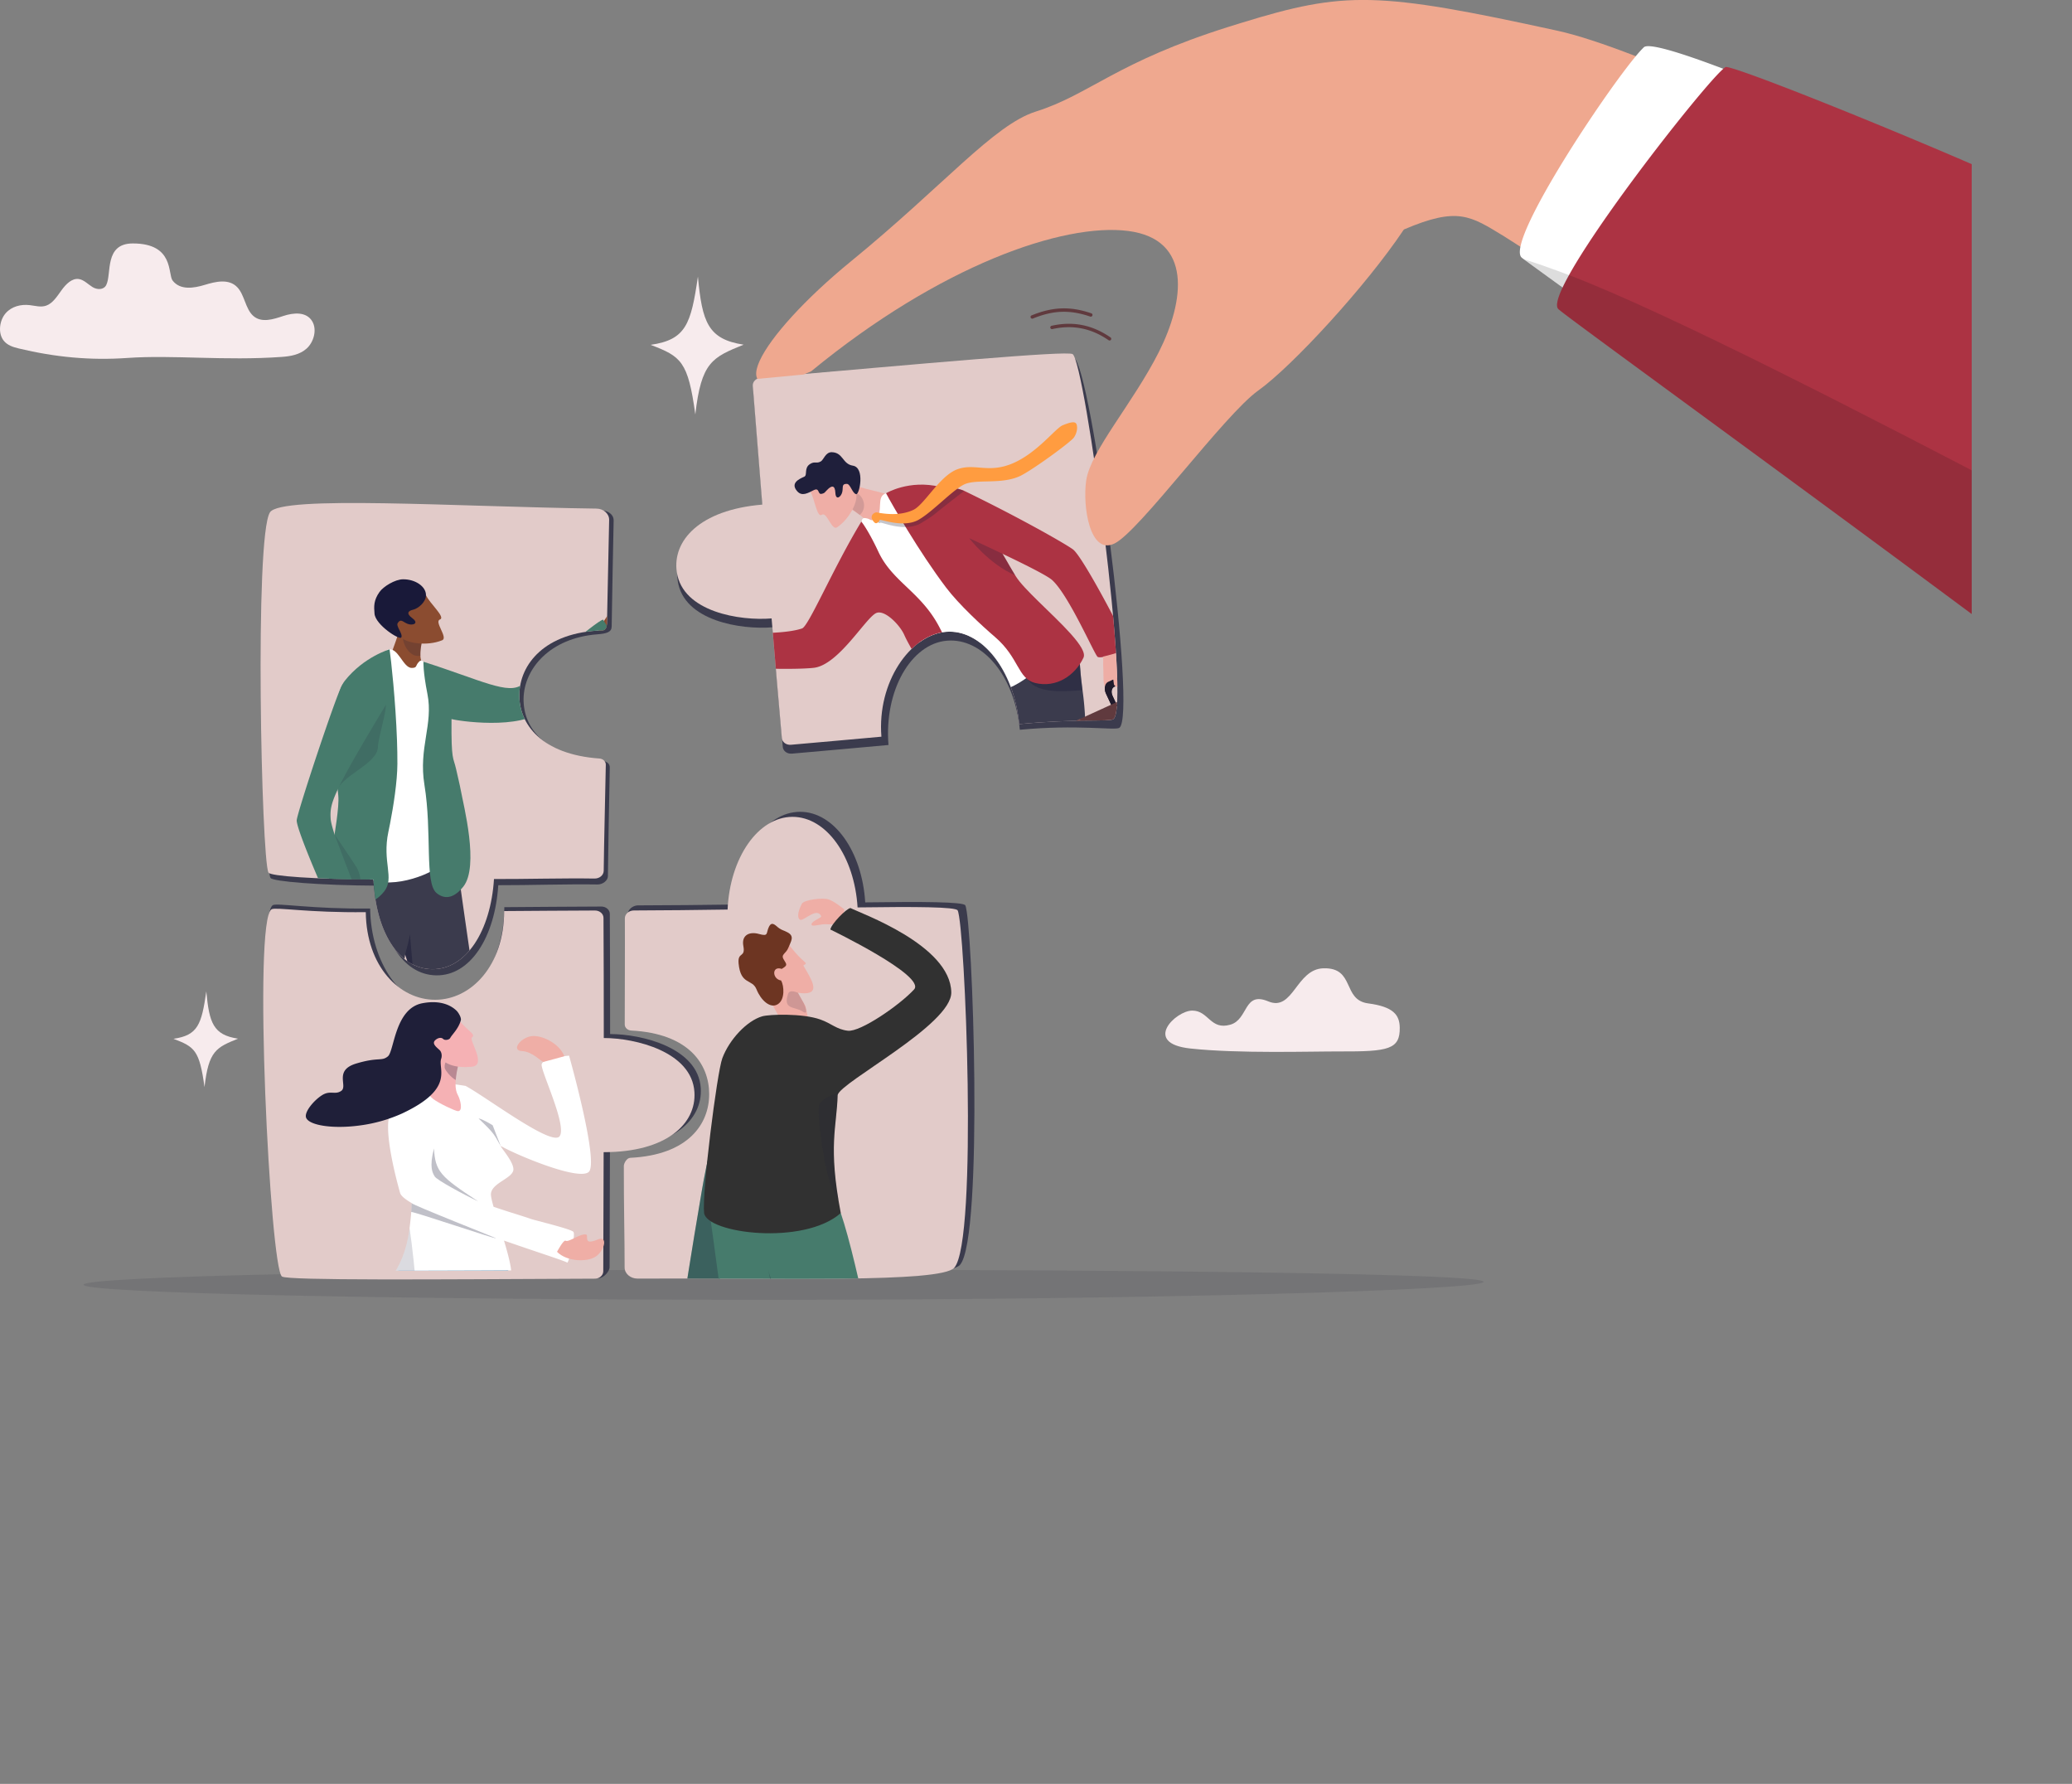 <?xml version="1.0" encoding="UTF-8"?>
<svg xmlns="http://www.w3.org/2000/svg" xmlns:xlink="http://www.w3.org/1999/xlink" id="Layer_1" data-name="Layer 1" viewBox="0 0 2616.65 2252.3">
  <rect x="0" y="0" width="2616.65" height="2252.3" fill="#808080" stroke="none"/>
  <defs>
    <style>.cls-1{fill:none;}.cls-2{fill:#e2cbc9;}.cls-3{clip-path:url(#clip-path);}.cls-4{fill:#32323f;}.cls-18,.cls-35,.cls-4{opacity:0.15;}.cls-5{fill:#3b3b4d;}.cls-6{fill:#efa88f;}.cls-7{fill:#fff;}.cls-8{fill:#ac3343;}.cls-9{fill:#0c0c0c;}.cls-39,.cls-9{opacity:0.14;}.cls-10{clip-path:url(#clip-path-2);}.cls-11,.cls-12,.cls-13,.cls-14,.cls-18,.cls-37,.cls-38,.cls-39,.cls-40{fill:#1f1f3b;}.cls-12{opacity:0.46;}.cls-13{opacity:0.54;}.cls-14{opacity:0.35;}.cls-15{fill:#8b4c30;}.cls-16,.cls-19{fill:#191939;}.cls-16{opacity:0.2;}.cls-17{fill:#467b6c;}.cls-20{clip-path:url(#clip-path-3);}.cls-21{fill:#f5b1b4;}.cls-22{fill:#1f1e39;}.cls-23,.cls-25,.cls-27,.cls-28,.cls-35,.cls-42{fill:#1f1f39;}.cls-23{opacity:0;}.cls-24{fill:#0267a5;}.cls-25{opacity:0.28;}.cls-26{fill:#efaea6;}.cls-27{opacity:0.16;}.cls-29{clip-path:url(#clip-path-4);}.cls-30{fill:#201b2c;}.cls-31{fill:#603a3e;}.cls-32{fill:#775155;}.cls-33{fill:#6d3522;}.cls-34{fill:#313131;}.cls-36{clip-path:url(#clip-path-5);}.cls-37{opacity:0.62;}.cls-38{opacity:0.43;}.cls-40{opacity:0.25;}.cls-41{fill:#eeada5;}.cls-42{opacity:0.26;}.cls-43{fill:#ff9c40;}.cls-44{fill:#f7ebed;}</style>
    <clipPath id="clip-path" transform="translate(-32.06 -124.24)">
      <rect class="cls-1" x="-477.94" width="3000" height="2000"></rect>
    </clipPath>
    <clipPath id="clip-path-2" transform="translate(-32.06 -124.24)">
      <path class="cls-1" d="M373,771.07c14.15-21.77,234.86-7.09,412.42-4.69,8.92.12,16.07,6.57,15.91,14.38-.75,37-1.66,78.24-2.74,130.34-.07,3.67-1.3,8.92-5.5,9-73.55,2.23-104.5,43.21-105.2,80.82s28.26,75.85,101.22,81c4.61.33,8.11,3.79,8,7.83-1,51.55-2.13,92.66-2.65,133.89-.07,5.52-5.25,9.91-11.56,9.81-39.07-.63-87.88.76-127,.62-4.14,65.29-35,114.58-78.48,113.82-42.94-.74-71-49-73.74-113.22-73.17-.38-130.28-4.23-132.6-8.75C362.16,1208.66,353.3,801.34,373,771.07Z"></path>
    </clipPath>
    <clipPath id="clip-path-3" transform="translate(-32.06 -124.24)">
      <path class="cls-1" d="M394.14,1725c7.82,5.16,190.61,3.6,395.1,2.7,5.87,0,10.62-4.18,10.64-9.31.16-40.13.34-93.06.48-150.4h.19c79.51,0,117-36.12,114.47-75.83-3.19-51.09-74.72-68.29-114.47-68.29,0-54.9-.1-107.71-.37-151.69,0-5.16-4.82-9.32-10.72-9.3-42.06.14-74.19.43-114.73.69-.17,69.21-46.9,125.15-92.21,125.21-45,.06-81.71-55.17-82.55-123.79-72.88.89-112.88-6.55-118.82-3.69C357.1,1272.89,379.17,1715.08,394.14,1725Z"></path>
    </clipPath>
    <clipPath id="clip-path-4" transform="translate(-32.06 -124.24)">
      <path class="cls-2" d="M1237.11,1724.91c-17.42,19.25-222.49,12.71-400.06,13.62-8.93,0-16.19-6.27-16.18-14.08.06-37-1.08-75.85-1-128,0-3.68,3.79-10.17,8-10.38,73.5-3.59,99.79-42.74,99.79-80.36s-25.41-76.54-98.45-80.36c-4.61-.24-8.18-3.63-8.19-7.67,0-51.57.4-92.69.15-133.92,0-5.52,5.07-10,11.38-10,39.07-.1,79.21-.56,118.35-1.14,2.92-65.36,38.45-117,81.95-117.06,43-.06,78.3,50.18,82.21,114.35,73.16-1,124-.73,126.38,3.75C1250.66,1290.83,1267.38,1691.44,1237.11,1724.91Z"></path>
    </clipPath>
    <clipPath id="clip-path-5" transform="translate(-32.06 -124.24)">
      <path class="cls-1" d="M1386.56,571.28c-8.22-4.5-190.25,12.2-394,30-5.84.51-10.23,5-9.83,10.16,3.17,40,7.37,92.76,12,149.92h-.2C915.32,768,881,807.09,886.76,846.47c7.41,50.65,80.12,61.86,119.73,58.57,4.55,54.71,9,107.33,12.94,151.14.45,5.13,5.57,8.89,11.45,8.38,41.91-3.62,73.9-6.58,114.28-10.2-5.57-69,36.37-128.6,81.52-132.42,44.88-3.79,86,48.22,92.52,116.54,72.55-6.93,113-2.82,118.71-6.17C1460.92,1018.74,1402.3,579.9,1386.56,571.28Z"></path>
    </clipPath>
  </defs>
  <title>historia2</title>
  <g class="cls-3">
    <path class="cls-4" d="M1905.6,1742.64c0,10.49-417.12,22.68-897.73,22.68s-870.22-8.51-870.22-19,389.61-19,870.22-19S1905.6,1732.15,1905.6,1742.64Z" transform="translate(-32.06 -124.24)"></path>
    <path class="cls-5" d="M396.14,1730.89c7.82,5.16,187.81,7.87,392.31,7,5.86,0,13.41-8.45,13.43-13.58.16-40.13.34-93.06.47-150.4h.2c79.51,0,117-36.12,114.47-75.84-3.2-51.09-74.72-68.28-114.47-68.28,0-54.9-.11-107.72-.38-151.7,0-5.15-4.81-9.31-10.71-9.29-42.07.13-82,.52-122.5.78-.16,69.2-39.13,125.06-84.45,125.12-45,.06-84.17-54.81-85-123.43-72.88.89-116.81-7.18-122.75-4.31C352.71,1278.54,381.17,1721,396.14,1730.89Z" transform="translate(-32.06 -124.24)"></path>
    <path class="cls-2" d="M388.16,1735.94c7.81,5.17,190.61,3.61,395.1,2.7,5.87,0,10.62-4.18,10.64-9.31.16-40.13.34-93,.47-150.4h.19c79.51,0,117-36.11,114.47-75.83-3.19-51.09-74.72-68.29-114.47-68.29,0-54.9-.1-107.71-.37-151.69,0-5.15-4.82-9.32-10.72-9.3-42.06.14-74.19.43-114.73.7-.17,69.2-41.83,112-87.15,112-45,.06-86.77-42-87.6-110.63-72.88.89-112.88-6.55-118.82-3.68C351.11,1283.86,373.18,1726.05,388.16,1735.94Z" transform="translate(-32.06 -124.24)"></path>
    <path class="cls-5" d="M1388.31,575.81c-8.16-4.59-188.39,14.45-392.11,32.3-5.84.51-12.66,9.52-12.26,14.64,3.17,40,7.37,92.76,12,149.92l-.19,0c-79.23,6.58-113.56,45.68-107.79,85,7.41,50.65,80.12,61.87,119.73,58.57,4.55,54.71,9,107.34,12.93,151.14.45,5.14,5.58,8.89,11.46,8.38,41.9-3.62,81.62-7.3,122-10.93-5.56-69,28.65-127.87,73.8-131.68,44.88-3.79,85.55,44.16,92.07,112.48,72.55-6.92,119.86,1,125.55-2.38C1468.49,1029.76,1410.07,588.06,1388.31,575.81Z" transform="translate(-32.06 -124.24)"></path>
    <path class="cls-2" d="M1386.56,571.28c-8.22-4.5-190.25,12.2-394,30-5.84.51-10.23,5-9.83,10.16,3.17,40,7.37,92.76,12,149.92h-.2C915.32,768,881,807.09,886.76,846.47c7.41,50.65,80.12,61.86,119.73,58.57,4.55,54.71,9,107.33,12.94,151.14.45,5.13,5.57,8.89,11.45,8.38,41.91-3.62,73.9-6.58,114.28-10.2-5.57-69,36.37-128.6,81.52-132.42,44.88-3.79,86,48.22,92.52,116.54,72.55-6.93,113-2.82,118.71-6.17C1460.92,1018.74,1402.3,579.9,1386.56,571.28Z" transform="translate(-32.06 -124.24)"></path>
    <path class="cls-6" d="M2590,408.49l34.32,474.23C2500.62,795.25,2151.39,567,2011.69,474.83l-13.75-9.06c-18.62-12.25-34.15-22.41-45.78-30-9.88-6.39-16.91-10.88-20.59-13.13-42.52-25.89-58.41-37.81-126.62-8.64C1757,485.76,1663.6,587,1621,617.35s-149.81,177.44-181.29,193S1399,763,1403.81,730.67c5.59-37.26,59-97.25,91.64-161.84s42.9-142.59-38.81-153-237.32,43.37-400.34,177.32c-124.06,54.5-65.63-44.19,50.52-139.06,117-95.54,180.14-172.2,233.35-189,68.28-21.54,101.37-62.44,244.47-107.3,5.13-1.63,10.14-3.17,15-4.66,130.87-40.25,171.52-39.9,399.28,9.91,25.18,5.5,58.7,16.6,98.9,32.13,27.22,10.52,57.53,23.08,90.41,37.33C2263.05,265,2494.64,362.84,2590,408.49Z" transform="translate(-32.06 -124.24)"></path>
    <path class="cls-7" d="M2580,363l56.41,574.85c-234.43-173.89-531.91-379-631-450.65-25.45-18.38-42.44-30.73-49-35.64-1.25-.95-2.11-1.62-2.57-2-2.63-2.2-3-7-1.71-13.71,6-30.34,47.84-100.88,87.42-160.13,22.44-33.57,44.16-63.53,58.24-80.47A137.37,137.37,0,0,1,2108,183.93c5.65-5.36,41.84,5,100.35,27.16C2265.59,232.76,2487.72,322.46,2580,363Z" transform="translate(-32.06 -124.24)"></path>
    <path class="cls-8" d="M2578.5,356.35,2648.7,994c-294-220.61-638.38-469.39-648.67-479.52-3.55-3.5-1.18-13.27,5.36-27.27,1.79-3.82,3.91-7.94,6.3-12.34.58-1.07,1.17-2.15,1.79-3.26,24.67-44.52,75.34-114.47,119.43-171.06,21.17-27.17,40.81-51.26,55.32-68,8.9-10.26,15.88-17.72,20.11-21.45a22.38,22.38,0,0,1,2.71-2.13C2217.63,204.88,2447,297.16,2578.5,356.35Z" transform="translate(-32.06 -124.24)"></path>
    <path class="cls-9" d="M2596.64,756.93l52.06,237c-294-220.61-638.38-469.39-648.67-479.52-3.55-3.5-1.18-13.27,5.36-27.27-25.45-18.38-42.44-30.73-49-35.64q19.33,6.11,41.5,14.24,7.61,2.78,15.54,5.8C2141.39,520.23,2399.22,653.73,2596.64,756.93Z" transform="translate(-32.06 -124.24)"></path>
    <path class="cls-2" d="M1090.68,593.07c-2.7.14-102.24,9.54-102.24,9.54L1001.88,644l78.06-25.38Z" transform="translate(-32.06 -124.24)"></path>
    <path class="cls-5" d="M391.68,779.9c17.77-18.92,221.89-13.62,399.45-11.22,8.92.12,16,5.06,15.89,12.87-.76,37-1.68,81.8-2.51,133.9-.11,6.8-6.2,8.73-18,9.64-60,4.61-92.55,43.45-93.25,81.06s27.9,73.88,100.87,79.07c4.6.33,8.11,3.79,8,7.83-1,51.55-1.85,96.27-2.37,137.49-.07,5.52-6.66,10.51-13,10.41-39.07-.63-86.31,1-125.46.91-4.14,65.29-35,114.58-78.48,113.82-43-.74-71-49-73.75-113.22-73.16-.38-133.12-5.32-135.44-9.84C364.75,1215.3,360.78,812.8,391.68,779.9Z" transform="translate(-32.06 -124.24)"></path>
    <path class="cls-2" d="M373,771.07c14.15-21.77,234.86-7.09,412.42-4.69,8.92.12,16.07,6.57,15.91,14.38-.75,37-1.66,78.24-2.74,130.34-.07,3.67-1.3,8.92-5.5,9-73.55,2.23-104.5,43.21-105.2,80.82s28.26,75.85,101.22,81c4.61.33,8.11,3.79,8,7.83-1,51.55-2.13,92.66-2.65,133.89-.07,5.52-5.25,9.91-11.56,9.81-39.07-.63-87.88.76-127,.62-4.14,65.29-35,114.58-78.48,113.82-42.94-.74-71-49-73.74-113.22-73.17-.38-130.28-4.23-132.6-8.75C362.16,1208.66,353.3,801.34,373,771.07Z" transform="translate(-32.06 -124.24)"></path>
    <g class="cls-10">
      <path class="cls-7" d="M634.65,1741.65c1.4-13.3.73-47,.73-47L600.07,1693l1.47,50.66L624.75,1760Z" transform="translate(-32.06 -124.24)"></path>
      <path class="cls-11" d="M637.6,1730.73c3-2.34,9.56,6,10.88,11.64,3,12.82,42.42,14.79,49.43,16,3.62.62,9.29,19.48-8.74,19.25-15.59-.2-65.54-.67-82.6-1a7.85,7.85,0,0,1-7.5-6c-3-12.39-3.09-41.38,1.68-41.75C607.15,1730.44,626.17,1739.68,637.6,1730.73Z" transform="translate(-32.06 -124.24)"></path>
      <path class="cls-7" d="M498.93,1740.71c1.48-13.29,1-47,1-47l-35.31-1.79,1.18,50.67L488.92,1759Z" transform="translate(-32.06 -124.24)"></path>
      <path class="cls-11" d="M503,1725.62c3.79.29,3.08,4,4.35,9.6,2.91,12.85,47.69,21.55,54.69,22.82,3.61.66,9.12,19.57-8.91,19.18-15.59-.34-65.53-1.25-82.59-1.73a7.84,7.84,0,0,1-7.44-6.06c-2.86-12.41-3.67-46.42,1.1-46.74C470.54,1724.29,485.65,1724.31,503,1725.62Z" transform="translate(-32.06 -124.24)"></path>
      <path class="cls-5" d="M452.15,1300.1c.4,6,.94,12.58,1.69,19.76,2.81,26.93,8.45,117.71,6.39,175.32-2.06,57.33,1.67,191.53,1.49,212.08,16.66,7.78,27,5.48,51,.43,0,0,5.19-110.65,10.73-207.51,4.5-78.65,5.54-70.76,20.28-170.83v0c.16.46,3.46,10.25,8.25,25.31,10.27,32.15,27.39,88.31,35.49,128.93,12.61,63.38,4.33,228.22,9.79,234,16.32,10.2,44.08,11.42,51.62-2.5,0,0,4.89-203.9-.68-235.89-3.77-21.75-35.34-234.86-42.31-292.1,0,0-146.82-34.66-151.78,17.63a192.47,192.47,0,0,0-.88,19.49c.05,8.13-.45,15.66-.94,23.91A379.37,379.37,0,0,0,452.15,1300.1Z" transform="translate(-32.06 -124.24)"></path>
      <path class="cls-12" d="M531,1300.47l0,.09a4.29,4.29,0,0,0,.41-.29A3.63,3.63,0,0,0,531,1300.47Z" transform="translate(-32.06 -124.24)"></path>
      <path class="cls-13" d="M543.71,1329.35v0c.16.46,6.46,19.47,11.26,34.53l-5.26-60.6S549.89,1306.92,543.71,1329.35Z" transform="translate(-32.06 -124.24)"></path>
      <path class="cls-14" d="M451.43,1284.38c1.22-.27,58-12.38,65.95-41.88,0,0-49.33,4-65.11,5.61C451.46,1261.6,451,1276.74,451.43,1284.38Z" transform="translate(-32.06 -124.24)"></path>
      <path class="cls-15" d="M550.83,982.76l-30.08-7.1c-.9-13.65,10.18-36.9,13.85-50.44,2.82-10.39,19.37-31.44,19.37-31.44l9.52,27.74.21.23,3.41,3.75s-4.62,15.16-4.11,26.63a21.85,21.85,0,0,0,1.5,7.61c2.63,6,3.51,13.56,10.43,22.69C580.1,989.25,550.83,982.76,550.83,982.76Z" transform="translate(-32.06 -124.24)"></path>
      <path class="cls-16" d="M563,952.13c-15.66,3.47-25.19-21.22-21.13-26.24,2.76-3.41,17.33-6,17.33-6l4.5,1.9,3.41,3.75S562.49,940.66,563,952.13Z" transform="translate(-32.06 -124.24)"></path>
      <path class="cls-15" d="M787.94,916.17c20.4-20.55,16.06-39.59,23-38.06,7.22,1.58,3.56,27.75,6.47,21.21,4-8.91,14.46-16.48,24.91-14.25,10.77,2.31,24.33,19.14-11.68,36.33s-41.25,27.25-41.25,27.25Z" transform="translate(-32.06 -124.24)"></path>
      <path class="cls-7" d="M521.25,944.64c13.44-4.87,19.46,22.77,30.68,22.89,6.81.08,5.09-2.89,8.05-6.36,1.83-2.14,3.51-4.52,6.86-1.42,68.1,63,14.47,238.17,23.37,249.48,7.29,9.26-44.72,34.32-79,28.2-46.94-8.4-47.88-60.74-47.26-70.8s18.17-181.44,18.17-181.44S502.07,965.17,521.25,944.64Z" transform="translate(-32.06 -124.24)"></path>
      <path class="cls-17" d="M793.62,906.53c-9.88,2.67-82.08,65.83-101.88,81.75-17.34,13.94-51.7-5.2-124.9-28.53,0,0-.76,11.43,5,40.66,7.64,38.63-11.44,67.88-3.78,114.74,9.9,60.61-.05,123.94,15.36,136.66,9,7.42,20.74,8.12,33.72-8.1,20.41-25.53.23-103-3.13-121.53-1.31-7.2-3.74-16.86-5.95-26.9-3.44-15.71-6.26-8.8-5.79-63.2,6.06,2.05,87.87,14.81,116.75-12.13,28.41-26.52,85.43-76.56,91.45-86" transform="translate(-32.06 -124.24)"></path>
      <path class="cls-17" d="M452.92,1260.34c21.1,11.68,47.94,10.15,64.28-10.57,13.54-17.19-2.83-37,5.36-75.41.65-3.06,1.35-6.47,2.06-10.13,4.26-21.88,9.18-53,9.29-75.41.05-9.58-.14-19.69-.5-29.94-1.75-49.3-7.47-102-9.38-114.8,0,0-32.23,9.16-56.47,39.58-10.2,12.8-14.67,48-14,73.41.22,8.35.48,15,.78,20.7.61,11.57,1.38,18.75,2.3,26.61.79,6.67,1.67,13.83,2.64,24.55C461.93,1158.53,436.45,1251.23,452.92,1260.34Z" transform="translate(-32.06 -124.24)"></path>
      <path class="cls-18" d="M479.29,1023.9c6.5,32.2-37.29,79.85-22.75,101.53,4.26-21.88,52.71-36.08,52.82-58.46.05-9.58,10.34-42.5,10-52.75Z" transform="translate(-32.06 -124.24)"></path>
      <path class="cls-17" d="M519.34,1014.22c-68.12,113.24-70.92,124-69.71,143.81s43.67,118.86,43.67,118.86-31.62,13-35.6,8.3-52.13-113.81-50.92-125.48,49.86-158,57.11-170,44.18-28.14,46.66-8.92A133.68,133.68,0,0,0,519.34,1014.22Z" transform="translate(-32.06 -124.24)"></path>
      <path class="cls-15" d="M570,875.76c5.09,10.88,25.19,27.87,17.6,30.65s10.78,23,2.81,26.22c-19.32,7.87-46.4,3.82-52.43-4.68s-14.42-35.37-14.42-35.37Z" transform="translate(-32.06 -124.24)"></path>
      <path class="cls-19" d="M553.86,894c6.43-1.56,16.09-9.52,16.16-18.23.08-11.07-13.43-20.25-29-20.13-10.21.08-24.87,9.15-29.69,16-7.47,10.54-7.1,18.17-6.3,27.46,1.23,14.15,31.91,33.88,33.84,29.93,2.26-4.61-7.11-14.13-4.57-18.11,3.82-6,6.17-1.71,12.19.84,6.43,2.73,15.33-.26,6.47-6.84S548,895.4,553.86,894Z" transform="translate(-32.06 -124.24)"></path>
      <path class="cls-18" d="M454.58,1177.83c17.77,48.16,34.47,89,34.47,89s1.43-34.47-6.44-47.1S454.58,1177.83,454.58,1177.83Z" transform="translate(-32.06 -124.24)"></path>
    </g>
    <g class="cls-20">
      <path class="cls-21" d="M596.22,1952.38c7.71,42.89,10.28,79.86,2,113.34s-63.43,236.42-60,242.45,16.85,31.57,19.64,38-66.61-20.87-66.05-33.73,4.34-6.11,12.45-25,18.79-87.28,20.33-101.6,2.3-156.82,7.49-172.49S596.22,1952.38,596.22,1952.38Z" transform="translate(-32.06 -124.24)"></path>
      <path class="cls-22" d="M499,2287a4.42,4.42,0,0,1,5.31.43c7,6.27,9.9,13.49,10.53,16.38,1.22,5.51,1,14.67,13.5,24.84s26.43,10.19,30.51,14.94,27.46,23,19,30.74c-8.91,6.5-38-2.63-47.21-11.81s-32.49-33.2-33.15-31.72c-3,3.28-4.66,1.93-4.66,1.93-7.18-7.27-17.8-16-18.42-19.09s4.69-12.66,10-16.76C488,2294,495.08,2289.47,499,2287Z" transform="translate(-32.06 -124.24)"></path>
      <path class="cls-21" d="M616.4,1974.73c.16,6.31,4.45,39.34,9.94,79.06,1.65,11.94,3.4,24.5,5.2,37.1,8.23,58,17.11,117.19,18.94,124.58,3.58,14.33,17.35,83.93,16.07,105s-7.4,15.9-3.39,28.47,94.49,1.47,89.46-3.73-39.65-12.26-45.2-16.83c-3.76-3.12-10.39-141-15.44-240.1-.67-13.31-1.32-25.92-1.94-37.41-1.52-29-2.8-50.83-3.67-58.9-3.74-35.14-19.15-26-48.25-26.52C638.12,1965.42,615.94,1957.81,616.4,1974.73Z" transform="translate(-32.06 -124.24)"></path>
      <path class="cls-22" d="M659.83,2335.36a4.67,4.67,0,0,1,4.48-3.31c9.8,0,17,3.6,19.52,5.39,4.74,3.41,10.87,10.57,27.66,9.86s28.35-7,34.83-6.1,34.28,6.69,32.9,18.47c-2.57,11.09-28.32,17-41.86,16.23s-49.24-7.4-48.75-5.81c-.14,4.6-2.34,4.68-2.34,4.68-10.65-.68-25-.1-27.61-2.07s-5-12.95-3.62-19.71C656,2348.24,658.45,2339.9,659.83,2335.36Z" transform="translate(-32.06 -124.24)"></path>
      <path class="cls-23" d="M527.56,2080c19.63,8.31,49.61,7.78,64.29,10.39,4.06-15.4,4.86-18.54,6.38-24.72.28-1.14.55-2.28.81-3.44l-52.56-15.18L528,2066.54C527.85,2070.92,527.7,2075.44,527.56,2080Z" transform="translate(-32.06 -124.24)"></path>
      <path class="cls-23" d="M626.34,2053.79c1.65,11.94,3,21.64,4.79,34.24,18.13-6.91,42.65-3,60.85.22-.67-13.31-1.32-25.92-1.94-37.41l-2.78-10.38Z" transform="translate(-32.06 -124.24)"></path>
      <path class="cls-24" d="M407.79,2041.57c18,23.11,76.4,7.37,97.76,19.5,3.42,1.95,9.4,4.17,16.89,6.4,26.33,7.82,71.45,15.65,90.19,11.21,24.07-5.72,48.1-29.46,104.83,3.05,15.48-52.28-15.26-284.49-39.84-345.76h0a71.67,71.67,0,0,0-3.87-8.28s-63.07-39.08-119.34-11.82a99.69,99.69,0,0,0-27.31,19.72c-.14.2-.29.42-.41.63C467.59,1826.24,510.77,1923,407.79,2041.57Z" transform="translate(-32.06 -124.24)"></path>
      <path class="cls-7" d="M748.28,1718.33c1.83,1.53,11.14-35.1,7.88-38.82s-49-14.58-54-16.41c-15.82-5.76-67.64-19.72-90.34-33.88-16.52-10.31-28.45-14-77-44.7,23.12,25.19,17,69,14.47,90.3-2.89,24.09-10.77,45.59-22.2,60.75-.14.21-.29.43-.42.64-3.83,7,18.3,10.46,46.66,11.5,41.82,1.53,97.18-2.28,102.84-8.29a6.64,6.64,0,0,0,1.44-3.45c3.2-18.87-26.36-91.82-25.57-104.33.86-13.51,25.9-19.21,28.21-29.57s-20.33-33.68-14.94-30.53c16.85,9.85,96.29,43.66,110.08,32.52s-24.68-147-24.68-147-33.38,2.7-34.61,11.07,32.34,77.36,22.68,90.68-91.88-49.06-118.78-63.56c0,0-25.78-4.38-38.29-3.61s-46.39,25.33-55.38,36.38c-10,12.31-.4,61.8,11,102.41C544,1654.19,743.17,1714,748.28,1718.33Z" transform="translate(-32.06 -124.24)"></path>
      <path class="cls-21" d="M611,1467.44c-5.21,21.62-4.31,32.91-.87,39.1s7,21,.06,20.57c-3.45-.21-23.6-9.71-30.9-15.21s-11.5-16-11.5-16,16.54-27.26,28-50.09S611,1467.44,611,1467.44Z" transform="translate(-32.06 -124.24)"></path>
      <path class="cls-25" d="M607.62,1487.86c.21-2.87.62-6.06,1.23-9.62.21-1.25,1.89-9.46,2.16-10.8-1.18-1.18-3.26-2.91-4.49-3.16-1.69-.35-5.18,0-6.72-2-2.56-3.28-7.91,5.9-5.78,11.4C594.85,1475.82,600.82,1484.06,607.62,1487.86Z" transform="translate(-32.06 -124.24)"></path>
      <path class="cls-26" d="M744.75,1457.78c-6.5-16.73-29.18-27.08-41.6-25.31-14,2-25.94,18.09-11.92,18.82s24.64,14.22,27.48,13.6S744.75,1457.78,744.75,1457.78Z" transform="translate(-32.06 -124.24)"></path>
      <path class="cls-26" d="M735.5,1704.73c12.7,12.69,37.63,13,48.28,6.39,12-7.46,16.27-27.46,3.32-22-20.23,8.48-10.51-5.72-15.22-6.32-7.85-1-21.58,10.34-25.62,7.91C743.75,1689.18,735.5,1704.73,735.5,1704.73Z" transform="translate(-32.06 -124.24)"></path>
      <path class="cls-25" d="M635.8,1641c-47.59-31.3-54-37.46-55.7-66.74-6.23,24-1.66,30.84.92,35.33S618.09,1632.68,635.8,1641Z" transform="translate(-32.06 -124.24)"></path>
      <path class="cls-25" d="M658.64,1687.72c.6-.24-106.64-42.46-106.7-44.48-.22,4.67-.23,8.33-.52,11.21C554.71,1653.79,656.68,1688.53,658.64,1687.72Z" transform="translate(-32.06 -124.24)"></path>
      <path class="cls-25" d="M636.41,1536.37c20.71,19.68,19.32,19.92,28.13,35.16-6.89-17.42-10.29-26.57-10.29-26.57S641.08,1536.77,636.41,1536.37Z" transform="translate(-32.06 -124.24)"></path>
      <path class="cls-27" d="M407.79,2041.57c18,23.11,76.4,7.37,97.76,19.5,3.42,1.95,9.4,4.17,16.89,6.4,41.73-87.63,42.57-223.24,34.82-320.68-.86-10.82-1.82-21.17-2.85-30.93-1.61-15.27-3.38-29.1-5.11-41-2.89,24.08-10.77,45.58-22.2,60.75-.14.2-.29.42-.41.63C467.59,1826.24,510.77,1923,407.79,2041.57Z" transform="translate(-32.06 -124.24)"></path>
      <path class="cls-21" d="M609.83,1410.09c11.87,15.49,24,20,18.25,23.94-4.34,3,19.43,35.22-.3,37.06s-37.92-2-46.13-20.8-13.5-29.57-13.5-29.57Z" transform="translate(-32.06 -124.24)"></path>
      <path class="cls-28" d="M614,1412.54c-3.11,10.89-10.9,17.64-13.35,22.18-1.38,2.58-6.87,3.35-8.93,1.28-2.3-2.32-6.77-1.69-10.3,1.84-4.25,4.24,2.29,8.85,5.82,12.21,2.64,2.5,3.19,7.39,2,10.82-4.57,13.08,17.93,37.58-49.2,69.13a190,190,0,0,1-52.65,15.08c-34.89,4.89-65.14,0-68.77-9.71-2.65-7.09,10-22.12,20.32-28.49s16.1,0,23.93-5.23c9-6-9.64-26,18.93-34.6s32-2.44,40.1-9.08,8.67-60.52,43.63-67.1c24.21-4.56,37.29,3.8,43,9.37C611,1402.58,615,1409.31,614,1412.54Z" transform="translate(-32.06 -124.24)"></path>
    </g>
    <path class="cls-5" d="M1244.32,1721.3c-17.42,19.25-220.12,9.93-397.69,10.85-8.93,0-16.19-6.27-16.18-14.08.06-37-3.12-72.57-3-124.67,0-3.68,14.25-6.19,18.45-6.39,73.5-3.6,91.36-50,91.36-87.64,0-37.47-24.89-72-97.94-75.87-4.61-.25-8.18-3.64-8.18-7.68,0-51.56-5.93-96.61-6.17-137.84,0-5.52,6.46-10.63,12.77-10.64,39.07-.1,83.62-.5,122.76-1.09,2.92-65.36,38.45-117,82-117.06,43,0,78.3,50.19,82.21,114.36,73.16-1,124-.73,126.38,3.74C1260.24,1284.45,1274.59,1687.83,1244.32,1721.3Z" transform="translate(-32.06 -124.24)"></path>
    <path class="cls-2" d="M1237.11,1724.91c-17.42,19.25-222.49,12.71-400.06,13.62-8.93,0-16.19-6.27-16.18-14.08.06-37-1.08-75.85-1-128,0-3.68,3.79-10.17,8-10.38,73.5-3.59,99.79-42.74,99.79-80.36s-25.41-76.54-98.45-80.36c-4.61-.24-8.18-3.63-8.19-7.67,0-51.57.4-92.69.15-133.92,0-5.52,5.07-10,11.38-10,39.07-.1,79.21-.56,118.35-1.14,2.92-65.36,38.45-117,81.95-117.06,43-.06,78.3,50.18,82.21,114.35,73.16-1,124-.73,126.38,3.75C1250.66,1290.83,1267.38,1691.44,1237.11,1724.91Z" transform="translate(-32.06 -124.24)"></path>
    <g class="cls-29">
      <path class="cls-26" d="M903,1765.45c-3.7,19.09-8.53,25.42-8.53,25.42s-8.07,12-3.89,19.08,37.41,14.48,36.14-3.23,3.89-41,3.89-41L920,1755Z" transform="translate(-32.06 -124.24)"></path>
      <path class="cls-26" d="M1179.19,2196c.88-15-1.6-52.71-1.6-52.71l-39.62,0,4.25,56.65,26.82,17.06Z" transform="translate(-32.06 -124.24)"></path>
      <path class="cls-28" d="M1182.05,2189.65c4.16-1,2.41,3,3.92,9.25,3.45,14.36,55.63,15,63.49,16.31,4.06.68,10.52,21.79-9.7,21.62-17.47-.15-73.46-.42-92.58-.71a8.79,8.79,0,0,1-8.43-6.67c-3.39-13.87-2.35-35.37,3-35.8C1149.82,2191.1,1164.74,2193.71,1182.05,2189.65Z" transform="translate(-32.06 -124.24)"></path>
      <path class="cls-30" d="M921.2,1799.88l-30.79.19c-4.75,0-8.57,5.51-8.52,12.25L882,1831a.16.16,0,0,0,.17.16l5.73,0a.16.16,0,0,0,.16-.16L888,1817.8c0-5,2.82-9.14,6.37-9.16l23-.15c3.55,0,6.46,4,6.49,9.08l.08,13.17a.16.16,0,0,0,.16.16l5.73,0a.15.15,0,0,0,.16-.16l-.11-18.68C929.83,1805.29,926,1799.85,921.2,1799.88Z" transform="translate(-32.06 -124.24)"></path>
      <path class="cls-30" d="M890.41,1800c-4.76,0-8.57,5.52-8.52,12.25l.11,18.67a.18.18,0,0,0,.17.17l5.73,0a.16.16,0,0,0,.16-.16l-.09-13.17c0-5,2.83-9.13,6.38-9.16h0l2.43-8.32a.16.16,0,0,0-.16-.21Z" transform="translate(-32.06 -124.24)"></path>
      <path class="cls-31" d="M810.27,1839.09l.06,86.69a9.48,9.48,0,0,0,9.49,9.48h.12l154.78,1.88c17.47,0,17.35-12.34,17.34-17.49l2.4-81.92c0-5.15-6.22-18.69-20.2-18.49H831.36C820,1819.24,810.27,1827.44,810.27,1839.09Z" transform="translate(-32.06 -124.24)"></path>
      <path class="cls-32" d="M810.27,1839.09l.06,86.69a9.48,9.48,0,0,0,9.49,9.48h0a.16.16,0,0,0,.15-.11c1.77-5.14,2.88-13.24,2-26-2.07-30.91,6.76-65.93,14.46-89.73a.15.15,0,0,0-.15-.21h-4.95C820,1819.24,810.27,1827.44,810.27,1839.09Z" transform="translate(-32.06 -124.24)"></path>
      <path class="cls-17" d="M918.29,1628c-13.4,78.15-23.73,146.07-23.73,146.07s34.55,13,38.47,7.17,48.88-305.81,48.88-305.81S945.12,1471.49,918.29,1628Z" transform="translate(-32.06 -124.24)"></path>
      <path class="cls-25" d="M918.29,1628c-13.4,78.15-23.73,146.07-23.73,146.07s34.55,13,38.47,7.17,48.88-305.81,48.88-305.81S945.12,1471.49,918.29,1628Z" transform="translate(-32.06 -124.24)"></path>
      <path class="cls-26" d="M949.75,2174.36c6-13.75,16.62-50,16.62-50l-37.22-13.58-15.48,54.65L933,2190.64Z" transform="translate(-32.06 -124.24)"></path>
      <path class="cls-28" d="M954.64,2169.35c4.23.51,1.23,3.62.49,10-1.69,14.67,47.1,33.18,54,37.13,3.58,2,2.39,24.09-16.53,17-16.36-6.15-68.85-25.65-86.71-32.49a8.8,8.8,0,0,1-5.62-9.16c1.59-14.19,10-34,15.12-32.59C923.87,2159.64,937,2167.2,954.64,2169.35Z" transform="translate(-32.06 -124.24)"></path>
      <path class="cls-17" d="M1093.84,1655.83c21.82,63.11,56.34,245.33,60.53,278.2s34.74,247.86,33.16,258.79c-38.83,7.87-53.71,8.36-53.71,8.36-4.23-27.39-19.48-209-38.08-255.69s-76.53-175.4-76.53-175.4c6.18,71.56,21,185.76,10.33,208.92-20,51.81-69.58,191.51-69.58,191.51-24.6-2.35-52.63-12.64-48.15-14,13.35-36.7,46.16-155.27,50.93-190.79s-36.34-323.11-36.34-323.11l135.1-6.24Z" transform="translate(-32.06 -124.24)"></path>
      <path class="cls-25" d="M1019.21,1770.09c1,20.55,4.45,42.18,6.35,66l-23.35-108.35S1006.83,1746.62,1019.21,1770.09Z" transform="translate(-32.06 -124.24)"></path>
      <path class="cls-26" d="M1026,1313.87c15.61,21,22.31,24,23.83,26.63-3.13,4.69-5.48-1.17,1.21,10.39,9.74,16.79,15.59,30.8-11.34,26.79l9.58,16.8,5.85,27-34,2.75c-2.21-24.85-49.86-75-43.13-94.28S1021.47,1307.72,1026,1313.87Z" transform="translate(-32.06 -124.24)"></path>
      <path class="cls-33" d="M1018.48,1362.16c-11.54-1.81-11.89-19,.8-14.62,7.54-4.62,6.66-5.16,2.53-11.84s2.85-7.1,5.91-15,8.24-14.37-1.16-19.34c-5.35-2.82-6.23-2.29-10.42-5.06s-9-10-13-1.94,0,12.61-12.55,9.09-22.33,1.76-19.78,15.15c2.94,15.47-7.44,6.72-6,22.11,2.65,27.6,17.15,19,22.63,32.66s17.17,24.62,26.7,18.87S1022.29,1368.84,1018.48,1362.16Z" transform="translate(-32.06 -124.24)"></path>
      <path class="cls-27" d="M1039.73,1377.68c-8.87-3.56-11.45-1.25-12.27,1.06-7.36,20.73,8.43,16,18,22.49s1.69-10.22,1.69-10.22Z" transform="translate(-32.06 -124.24)"></path>
      <path class="cls-26" d="M1089.86,1291.23c-6.07-1.43-5.09.71-13.32-.07s-20,4.27-19.66,0S1070,1283,1069.11,1281c-5.22-12-22.15,6.31-26.37,4.58-3.81-1.56-4-8.93,2-20.34,2.63-4.94,26.26-8,33.77-5.4s16.23,10.07,19.2,12S1089.86,1291.23,1089.86,1291.23Z" transform="translate(-32.06 -124.24)"></path>
      <path class="cls-34" d="M994.61,1407.41c8.78-2.56,50.84-4,73.37,4,14.21,5,20.39,12.49,34.73,14.19,16,1.9,65.75-32.59,83.66-52.06,15.8-17.17-105.68-75.72-105.68-75.72,1.08-7,19.9-26.21,25.36-27.15,11.75,6.34,126.45,46.53,127.35,106.51.62,40.79-139.63,113.11-143.5,129.49-1.1,41-12.32,63.79,3.94,149.12-46.79,41.48-169.86,25.73-172.62-.28s16.23-176.78,23-195.1C953.11,1436.59,975.36,1413,994.61,1407.41Z" transform="translate(-32.06 -124.24)"></path>
      <path class="cls-35" d="M1089.9,1506.71c-1,35.94-11.7,66.33.92,132.15-1.77-.06-5.13-10.06-7.52-14.29-9.84-17.32-20.26-98.1-16.83-104.82,3.35-6.56,7.3-9.65,25.25-16.39C1090.71,1503.88,1090.12,1505.76,1089.9,1506.71Z" transform="translate(-32.06 -124.24)"></path>
      <path class="cls-26" d="M919.54,1813s6.69-9.85.14-17-22.86-.19-22.86-.19l-2.47,12.71,11.64,7Z" transform="translate(-32.06 -124.24)"></path>
    </g>
    <g class="cls-36">
      <path class="cls-4" d="M1044.79,1554.06c.42,5.66,130.74,2.46,280.32-8.79s270.5-25,270.07-30.62-122-1.12-271.61,10.13S1044.36,1548.4,1044.79,1554.06Z" transform="translate(-32.06 -124.24)"></path>
      <path class="cls-7" d="M1239.8,1509c-2.37-13.39-3.93-47.64-3.93-47.64l37.17-4.1,1.85,51.46-23.4,18.17Z" transform="translate(-32.06 -124.24)"></path>
      <path class="cls-11" d="M1236,1498.11c-3.33-2.16-9.69,6.79-10.71,12.57-2.33,13.21-43.78,18-51.1,19.72-3.78.89-8.5,20.41,10.52,18.9,16.44-1.31,69.14-5.31,87.13-6.86a8.24,8.24,0,0,0,7.51-6.6c2.29-12.77.48-42.17-4.58-42.2C1268.08,1495.67,1248.62,1506.37,1236,1498.11Z" transform="translate(-32.06 -124.24)"></path>
      <path class="cls-7" d="M1383,1498.42c-2.45-13.37-4.21-47.61-4.21-47.61l37.14-4.3,2.16,51.45-23.3,18.29Z" transform="translate(-32.06 -124.24)"></path>
      <path class="cls-11" d="M1377.75,1483.41c-4,.56-3,4.26-3.94,10-2.21,13.23-48.9,25.21-56.2,27-3.77.93-8.32,20.49,10.69,18.81,16.43-1.44,69.09-5.89,87.07-7.59a8.23,8.23,0,0,0,7.44-6.66c2.18-12.79.76-47.32-4.3-47.32C1411.88,1479.77,1395.92,1480.86,1377.75,1483.41Z" transform="translate(-32.06 -124.24)"></path>
      <path class="cls-5" d="M1402.79,1048.45c0,6.14-.14,12.82-.45,20.15-1.16,27.5-1,119.92,5,178.18,6,58,11.1,194.28,12.67,215.1-17.07,9.07-28.17,7.48-53.79,4,0,0-12.91-111.81-25.27-209.61-10-79.42-10.59-71.34-32.87-171.74h0c-.13.49-2.95,10.64-7,26.25-8.67,33.31-23,91.46-28.79,133.21-9.06,65.14,10.75,231.66,5.38,237.86-16.55,11.5-45.77,14.7-54.66,1.12,0,0-18.86-206.36-15.13-239.18,2.51-22.32,21.53-240.59,25-299.11,0,0,152.66-45.52,161.41,7.14a192.15,192.15,0,0,1,2.24,19.71c.49,8.24,1.52,15.83,2.6,24.17A372.07,372.07,0,0,1,1402.79,1048.45Z" transform="translate(-32.06 -124.24)"></path>
      <path class="cls-37" d="M1308.11,1084.58h0c-.13.49-5.51,20.2-9.56,35.81l4.22-65.23S1305.11,1064.38,1308.11,1084.58Z" transform="translate(-32.06 -124.24)"></path>
      <path class="cls-38" d="M1394,950.37c-23.87,6.65-66,27.2-66,27.2,8.26,23.44,47.18,19.76,71.12,18Z" transform="translate(-32.06 -124.24)"></path>
      <path class="cls-26" d="M1159.42,785.27l10.21-29.93c-11.3-8.1-43.78-12.36-55.29-17.59-12.63-5.73-32.53,1-32.53,1l17.83,24.65,2.35.82s21.08,11.63,27.7,21.29c3.78,5.53,12.22,9.56,16.34,20.46C1149.12,814.18,1159.42,785.27,1159.42,785.27Z" transform="translate(-32.06 -124.24)"></path>
      <path class="cls-39" d="M1095,757l.66-4.69s12.57-4.57,17-5.14c6.49-.84,17.14,16.2,5.22,27.31Z" transform="translate(-32.06 -124.24)"></path>
      <path class="cls-26" d="M1055.18,744.48c5.86,9.65,8.61,34.15,14.79,29.7s12.36,20.39,19.1,15.89c16.35-10.9,27.42-34.06,23.92-43.19s-20.16-29.7-20.16-29.7Z" transform="translate(-32.06 -124.24)"></path>
      <path class="cls-11" d="M1078,741.47c-4.61,4.18-3.9,5.48-8.66,6.31s-2.18-8.36-9.54-4.74-14.88,8.4-21,1.41c-8.87-10.1,2-15.32,8.89-18.33,4.42-1.94-.65-10.9,7.28-16,6.22-4,8.06,0,13.77-3.38,3.45-2,5.92-11.84,13.78-11.58,14.6.47,13.19,14.88,26.56,17,15.59,2.43,8.4,36.56,4.28,36-4.8-.65-7.34-12.91-11.8-13-6.73-.17-4.6,3.9-5.76,9.91-1.25,6.43-8.27,11.79-8.77,1.46S1082.16,737.68,1078,741.47Z" transform="translate(-32.06 -124.24)"></path>
      <path class="cls-12" d="M1348.8,1039.52l0,.09a3.53,3.53,0,0,1-.52,0A4.08,4.08,0,0,1,1348.8,1039.52Z" transform="translate(-32.06 -124.24)"></path>
      <path class="cls-7" d="M1151,747c-13.33,4.18-2.44,23.66-13.32,31.89-5.74,4.34-6.09.85-10.72-.11-2.86-.59-5.74-1.46-6.69,3.17-19.46,94.13,132.88,202.75,132.21,217.55-.55,12.11,58.93-.25,84.29-26.78,34.78-36.39,3.67-79.53-3-87.32s-126-136.08-126-136.08S1179.82,751.65,1151,747Z" transform="translate(-32.06 -124.24)"></path>
      <path class="cls-8" d="M1226.92,866.17c16,21.16,44.95,47.94,61.81,62.41,30.36,26.07,28.52,52.49,50.51,57.94,26.53,6.56,50.28-9.1,61.09-31.87,5.79-12.21-29.22-44-56.85-71.07h0c-12.61-12.35-23.68-23.72-28.63-31.79-.27-.44-.53-.87-.79-1.28-1.21-2-2.32-3.82-3.34-5.56-1.25-2.1-2.4-4-3.47-5.87-1.88-3.24-3.53-6.13-5.12-8.91-3.7-6.43-7.15-12.31-12.78-20.85-.47-.73-1-1.48-1.47-2.23-3.21-4.79-7.08-10.4-12-17.33-15-21.09-40.21-46.87-56.67-50.85C1180.06,729.44,1151,747,1151,747,1158.51,761.11,1192.78,821.15,1226.92,866.17Z" transform="translate(-32.06 -124.24)"></path>
      <path class="cls-40" d="M1256,803.71s25.17,32.85,58,46.8c-1.21-2-2.32-3.82-3.34-5.56-1.25-2.1-2.4-4-3.47-5.87-1.88-3.24-3.53-6.13-5.12-8.91-3.7-6.43-7.15-12.31-12.78-20.85Z" transform="translate(-32.06 -124.24)"></path>
      <path class="cls-8" d="M1248.2,743.24c71.82,34.61,134.3,70.4,139.68,75.34,14.39,13.23,66.41,113.69,68,120.57s-34,17.8-37.8,14.3c-4.42-4.12-36.42-78-57.37-96.9-13.06-11.81-127.21-62.85-139.56-69.15s-25.3-42.65-6.63-46.47A63.7,63.7,0,0,1,1248.2,743.24Z" transform="translate(-32.06 -124.24)"></path>
      <path class="cls-30" d="M1480.49,993.27l-3.32-7.13-3.16-6.79c-2.21-4.78-6.17-7.91-9.91-8.27h0a6.69,6.69,0,0,0-3.5.57L1438,982.17l-.26.13-.4.18h0l-.17.08-5.46,2.55a7.71,7.71,0,0,0-4.09,5.74,15.1,15.1,0,0,0,.84,8.29c.14.37.29.75.47,1.12l3.06,6.58,3.32,7.13,1.89,4.08,5.7-2.65,0-.06-1.84-4-3.32-7.15-.63-1.34,0-.07c-.1-.23-.2-.44-.28-.67-1.79-4.51-.79-9.17,2.37-10.65l1.68-.78,20-9.28a5,5,0,0,1,2.71-.41h0c2.76.31,5.68,2.65,7.31,6.17l.73,1.56,3.32,7.14,1.78,3.83,5.7-2.65Z" transform="translate(-32.06 -124.24)"></path>
      <path class="cls-41" d="M1424.87,953.28c.92,4.81.05,8.25.46,14,.68,9.72-1.07,24.8,4,24.27s6.32-7.2,8.07-9.17-1.11,5.22,3.3,8.29,16.66.77,20.4-4.67,4.48-13.6,1.1-22.34-9.75-17.69-10.6-19.12C1447.16,948.23,1424.87,953.28,1424.87,953.28Z" transform="translate(-32.06 -124.24)"></path>
      <path class="cls-30" d="M1437.29,982.48h0l-.17.08-5.49,2.49a7.69,7.69,0,0,0-4.1,5.76h0a15,15,0,0,0,.88,8.32c.14.37.29.75.47,1.12l3.06,6.58,3.32,7.13,1.86,4,5.69-2.63-1.85-4-3.32-7.14-.62-1.35,0-.07c-.1-.23-.2-.44-.28-.67-1.83-4.52-.85-9.24,2.34-10.71l-.57-3.85v0l-.44-2.95v0h0v0l-.33-2.22Z" transform="translate(-32.06 -124.24)"></path>
      <path class="cls-31" d="M1380.4,1061l36.37,79.35a9.37,9.37,0,0,0,12.42,4.61l.26-.11,142.26-63c16-7.31,10.69-18.53,8.54-23.23l-32.08-75.88c-2.15-4.71-13.5-14.48-26.19-8.45l-125.88,57.6-4.73,2.16C1381,1038.81,1375.52,1050.37,1380.4,1061Z" transform="translate(-32.06 -124.24)"></path>
      <path class="cls-32" d="M1380.4,1061l36.37,79.35a9.37,9.37,0,0,0,12.42,4.61l.26-.11c-.52-5.44-2.87-13.34-9-24.7-14.86-27.47-21.43-63.3-24.33-88.28l-4.73,2.16C1381,1038.81,1375.52,1050.37,1380.4,1061Z" transform="translate(-32.06 -124.24)"></path>
      <path class="cls-42" d="M1137.24,783.17a5,5,0,0,1,3.61.62c1.36.66,2.43,1.36,2.82.48.57-1.19,17.32,6.29,33.8,5.32,5.28-.3,11.8-1.54,16.48-4.14,1.8-1,13.91-8.27,18.35-12,7.38-6.18,37.06-29.17,37.06-29.17s-14.48-7.11-28.5-7.28c-5.91,7-22.24,25.71-27.26,30.44a30.07,30.07,0,0,1-7.13,5.32c-1,.5-2.06,1-3.1,1.38a56.11,56.11,0,0,1-14,3.52,90.82,90.82,0,0,1-24.6-.74c-3.84-.6-4.72-1.42-7.89.1l-.08,0C1136.78,779.73,1135.74,783.66,1137.24,783.17Z" transform="translate(-32.06 -124.24)"></path>
      <path class="cls-43" d="M1391.31,659.34c1.86,3.42,1.16,11.47-3.21,17.48-1,1.34-4.21,4.19-8.81,7.88-15.88,12.75-48,35.5-59.44,40.73-11.87,5.42-25.58,6.22-38.25,6.57-13,.35-24.85.24-32.48,4.15-14.59,7.48-38.36,33.12-55.57,43.46q-.85.52-1.68,1c-19.31,10.71-48.19-1.44-48.9.16a5.89,5.89,0,0,1-4.12,4c-1.9.63-4.14-2.58-5.2-4.52a5.81,5.81,0,0,1,2.39-8.13c3-1.75,4-.7,7.89-.11,9.39,1.44,21.84,2.34,33.75-1.11a49.19,49.19,0,0,0,8-3c12.9-6.28,30-37.19,49.85-48.55a35,35,0,0,1,5.56-2.62c22.16-8.06,39.11,5.69,70.08-7.57s53.73-44.23,62.94-48S1389.44,655.92,1391.31,659.34Z" transform="translate(-32.06 -124.24)"></path>
      <path class="cls-26" d="M937.34,950.75c-20.42,5.85-46,6.47-59.11,4.71-7.36-1-15.69-31.13-9.62-31.54s28.61,4,28.24-.89c-.45-6-8.5-11.94-.39-12.93s13.4,22.21,37.6,16.69C948.56,923.49,937.34,950.75,937.34,950.75Z" transform="translate(-32.06 -124.24)"></path>
      <path class="cls-8" d="M1291.27,1012.33c2.12,28.15-62,35.31-67.32,13.07-7.2-30.23-25.63-52.54-34.2-70.05-3.45-7.06-11.31-19.47-15.76-29.58-5.56-12.55-24.85-32.37-35.49-27.48-13.34,6.13-47.49,65.57-78.72,69.1C1029.53,970.8,933,967.08,924.4,962c-6.76-4-3.38-44.87,7.92-42,13.22,3.33,85,7.14,112.64-2.32,8.44-2.89,38.93-75.53,74.85-134.86a62.85,62.85,0,0,1,4.32,6.07c2.33,3.58,5.55,8.92,9.54,16.51,2.35,4.42,4.95,9.63,7.79,15.71,18,38.31,54.2,50.59,77.45,96,10,19.57,22.28,37.93,33.91,54.49C1264.75,988.48,1290.73,1005.19,1291.27,1012.33Z" transform="translate(-32.06 -124.24)"></path>
    </g>
    <path class="cls-44" d="M853.69,559.63c44.54-6.45,51-25.89,59.73-86.22,5.35,57.34,12.55,79.12,57.74,86-39.58,16.05-53.49,21.88-61,88.06C900.92,580.31,892.3,574.32,853.69,559.63Z" transform="translate(-32.06 -124.24)"></path>
    <path class="cls-44" d="M251.14,1435.79c30.91-4.48,35.42-18,41.46-59.85,3.71,39.81,8.7,54.92,40.07,59.69-27.47,11.14-37.13,15.19-42.34,61.12C283.92,1450.14,277.93,1446,251.14,1435.79Z" transform="translate(-32.06 -124.24)"></path>
    <path class="cls-44" d="M1537.72,1400.18c-20.79,0-63.52,41.25-2.45,47.86s152.53,3.56,189.55,3.7c60.41.23,75.4-2.53,74.92-30.14-.28-16-8-26.32-39.84-30.51-33.13-4.36-16.21-45.56-56.65-44.31-34.45,1.06-38,55-69.48,41.78s-24.92,22.8-48,29.41C1560.46,1425.23,1558.51,1400.18,1537.72,1400.18Z" transform="translate(-32.06 -124.24)"></path>
    <path class="cls-44" d="M192.84,576.19c-46.69,3.3-91.32-1-137.14-12-7-1.68-14.48-3.94-19.24-10.19-7.21-9.47-5-25.42,2.74-34.27s19.5-11.49,30.32-10.26c6.92.79,14,3,20.71.71,8.35-2.81,13.89-11.71,19.49-19.46s13.18-15.42,21.81-14.2c6.47.91,11.57,6.58,17.32,10.13S163,490.56,166.27,484c7.06-14-2.85-52.4,33.52-52.4,52.51,0,43.93,38.64,50.25,46.85,9.59,12.43,26.64,9.69,40.52,5.48s30.41-8.19,41.11,2.92c9.29,9.64,10.25,27.31,20.12,36.13,10.51,9.37,25.43,4.37,38.17.16s29.15-5.76,36.54,7c6.2,10.73,1.58,26.31-7.23,34.17s-20.44,9.78-31.51,10.56C315.83,580,250.53,572.12,192.84,576.19Z" transform="translate(-32.06 -124.24)"></path>
    <path class="cls-31" d="M1434.07,554a2.12,2.12,0,0,1-2-.23c-22-15.17-45.24-19.78-70.91-14.07a2.14,2.14,0,1,1-.93-4.17c26.9-6,51.19-1.17,74.26,14.72a2.14,2.14,0,0,1,.55,3A2.06,2.06,0,0,1,1434.07,554Z" transform="translate(-32.06 -124.24)"></path>
    <path class="cls-31" d="M1410.38,523.94a2.12,2.12,0,0,1-1.47,0c-13.31-4.54-24.93-6.44-36.57-6-11.32.44-22.72,3.14-35.89,8.48h0a2.14,2.14,0,0,1-1.59-4c26.92-10.93,48.79-11.68,75.45-2.59a2.14,2.14,0,0,1,.09,4Z" transform="translate(-32.06 -124.24)"></path>
  </g>
</svg>

